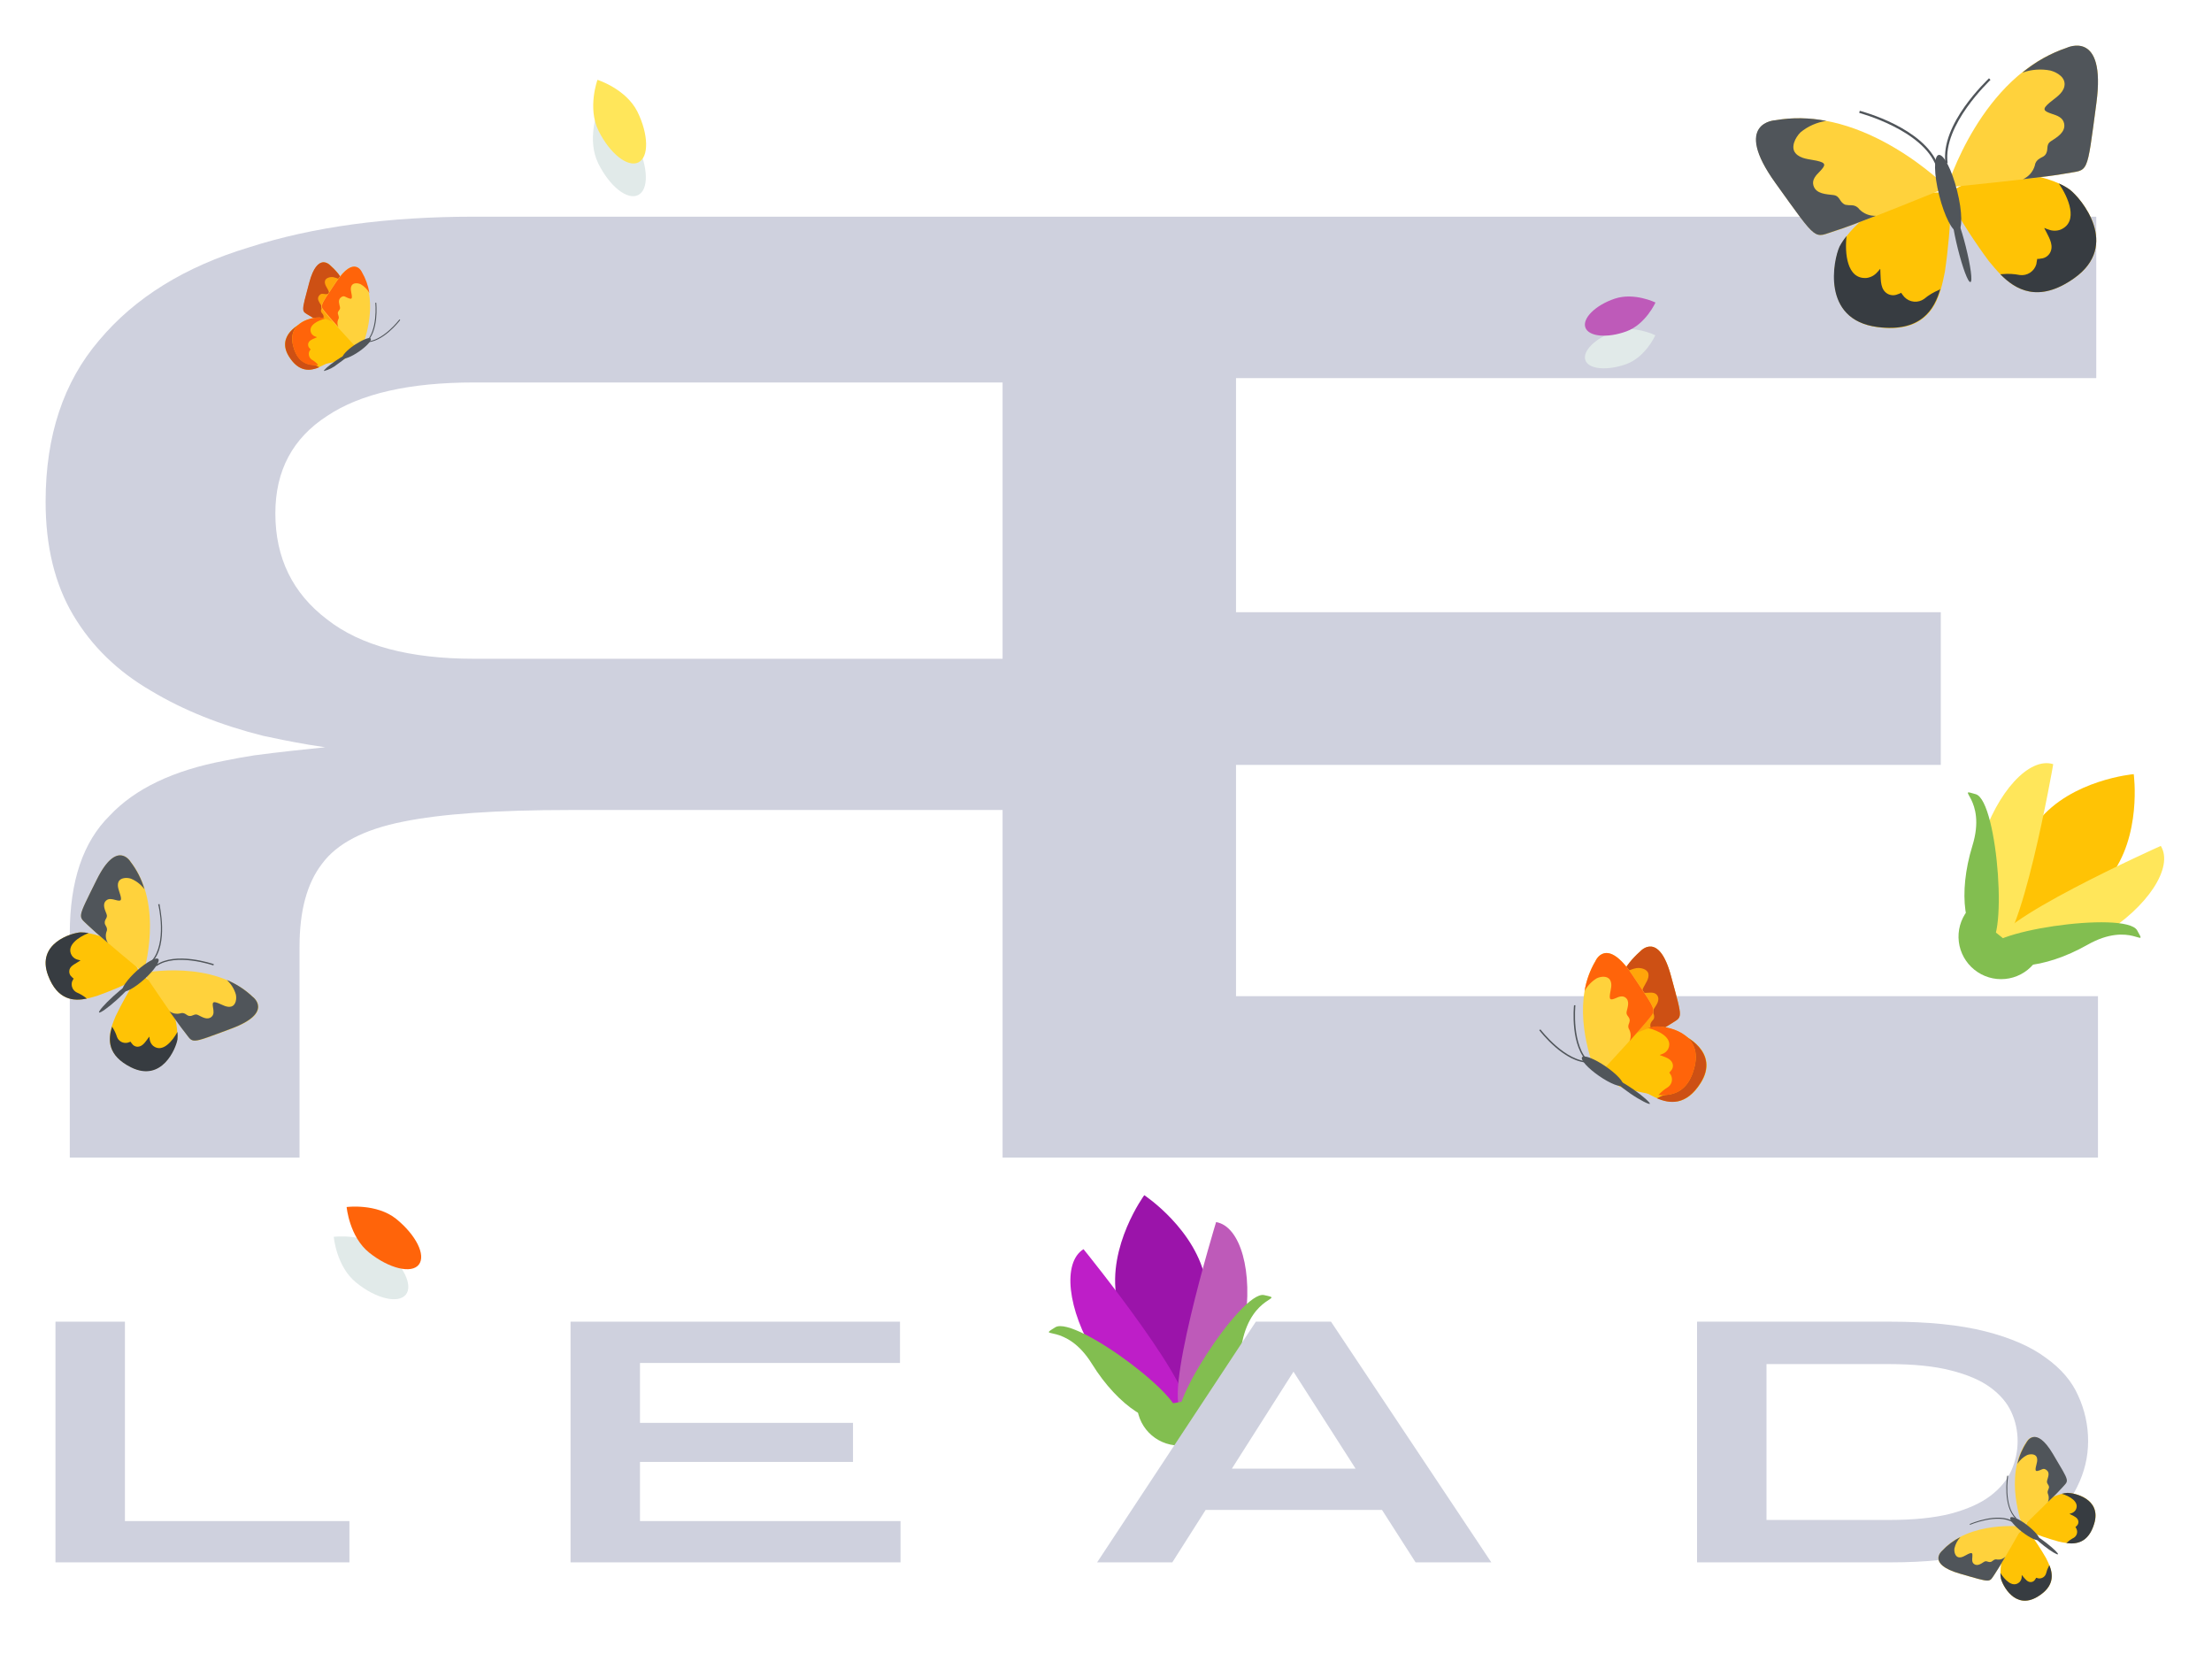 <svg width="194" height="145" viewBox="0 0 194 145" fill="none" xmlns="http://www.w3.org/2000/svg">
<path d="M184.971 76.98C182.052 80.623 178.294 82.463 176.575 81.088C174.856 79.713 175.832 75.648 178.755 71.999C181.678 68.35 187.136 67.882 187.136 67.882C187.136 67.882 187.891 73.336 184.971 76.98Z" fill="#FFC305"/>
<path d="M175.033 83.155C172.937 82.498 172.361 78.349 173.758 73.886C175.154 69.422 177.978 66.35 180.075 67.007C180.09 66.98 177.145 83.786 175.033 83.155Z" fill="#FFE65A"/>
<path d="M184.373 81.979C180.384 84.418 176.221 84.878 175.069 83.007C173.918 81.135 189.509 74.175 189.509 74.175C190.661 76.046 188.35 79.562 184.373 81.979Z" fill="#FFE65A"/>
<path d="M183.067 82.853C179.261 85.009 175.356 85.302 174.34 83.515C173.323 81.728 186.424 79.798 187.436 81.582C188.447 83.366 186.891 80.678 183.067 82.853Z" fill="#82BE50"/>
<path d="M172.987 74.16C171.697 78.34 172.239 82.216 174.207 82.827C176.175 83.439 175.258 70.234 173.286 69.642C171.315 69.05 174.279 69.988 172.987 74.16Z" fill="#82BE50"/>
<path d="M172.583 79.791L172.54 79.865C171.946 80.635 171.679 81.608 171.795 82.575C171.911 83.541 172.402 84.424 173.162 85.035C173.922 85.646 174.891 85.936 175.861 85.842C176.831 85.749 177.724 85.279 178.35 84.534C178.365 84.508 178.377 84.487 178.393 84.46L172.583 79.791Z" fill="#82BE50"/>
<path d="M105.771 112.421C106.597 117.018 105.519 121.063 103.353 121.453C101.187 121.843 98.759 118.431 97.933 113.835C97.106 109.239 100.357 104.802 100.357 104.802C100.357 104.802 104.944 107.825 105.771 112.421Z" fill="#9B14AA"/>
<path d="M103.89 123.95C102.013 125.096 98.512 122.801 96.064 118.822C93.616 114.842 93.154 110.701 95.028 109.537C95.026 109.525 105.765 122.791 103.89 123.95Z" fill="#BE1EC8"/>
<path d="M109.149 116.159C108.37 120.766 105.98 124.209 103.83 123.838C101.68 123.466 106.656 107.16 106.656 107.16C108.804 107.525 109.928 111.552 109.149 116.159Z" fill="#BE5AB9"/>
<path d="M108.944 117.686C108.063 121.971 105.719 125.113 103.704 124.702C101.69 124.291 108.87 113.144 110.854 113.561C112.839 113.978 109.826 113.437 108.944 117.686Z" fill="#82BE50"/>
<path d="M95.771 119.601C98.073 123.318 101.355 125.452 103.104 124.35C104.853 123.247 94.306 115.301 92.553 116.385C90.801 117.469 93.475 115.884 95.771 119.601Z" fill="#82BE50"/>
<path d="M99.751 123.604C99.751 123.604 99.761 123.657 99.767 123.687C99.939 124.658 100.491 125.521 101.302 126.086C102.112 126.651 103.114 126.871 104.088 126.698C105.062 126.526 105.927 125.974 106.494 125.165C107.061 124.356 107.283 123.356 107.111 122.385C107.111 122.385 107.099 122.325 107.093 122.296L99.751 123.604Z" fill="#82BE50"/>
<g filter="url(#filter0_d_1202_495)">
<path d="M10.956 111.894V129.379H30.645V133H4.865V111.894H10.956Z" fill="#CFD1DE"/>
<path d="M56.129 124.192V129.379H78.978V133H50.039V111.894H78.933V115.515H56.129V120.767H74.812V124.192H56.129Z" fill="#CFD1DE"/>
<path d="M103.594 128.4V124.78H123.192V128.4H103.594ZM96.221 133L110.142 111.894H116.735L130.793 133H124.153L111.973 113.982H114.904L102.815 133H96.221Z" fill="#CFD1DE"/>
<path d="M165.78 111.894C169.107 111.894 171.885 112.177 174.114 112.742C176.342 113.308 178.113 114.08 179.426 115.059C180.769 116.015 181.715 117.125 182.265 118.386C182.845 119.647 183.135 120.974 183.135 122.366C183.135 123.757 182.814 125.095 182.173 126.378C181.562 127.661 180.57 128.803 179.197 129.803C177.853 130.782 176.068 131.565 173.839 132.152C171.641 132.717 168.955 133 165.78 133H148.837V111.894H165.78ZM154.928 129.281H165.643C167.841 129.281 169.657 129.096 171.092 128.727C172.557 128.335 173.717 127.813 174.572 127.161C175.427 126.508 176.037 125.769 176.403 124.943C176.77 124.116 176.953 123.257 176.953 122.366C176.953 121.474 176.77 120.626 176.403 119.821C176.037 119.017 175.427 118.299 174.572 117.668C173.717 117.038 172.557 116.537 171.092 116.168C169.657 115.798 167.841 115.613 165.643 115.613H154.928V129.281Z" fill="#CFD1DE"/>
<path fill-rule="evenodd" clip-rule="evenodd" d="M41.571 15C33.997 15 27.432 15.893 21.877 17.678C16.221 19.378 11.827 22.099 8.696 25.839C5.565 29.494 4 34.213 4 39.993C4 43.904 4.808 47.219 6.424 49.94C8.04 52.66 10.312 54.871 13.241 56.571C16.069 58.271 19.352 59.589 23.089 60.524C23.875 60.698 25.518 61.038 27.071 61.301C27.551 61.38 28.035 61.455 28.522 61.525C26.904 61.686 24.27 61.969 22.303 62.233C21.414 62.372 20.565 62.525 19.756 62.692C15.211 63.542 11.827 65.157 9.605 67.537C7.282 69.833 6.121 73.276 6.121 77.866V97.504H26.27V79.014C26.27 75.868 26.927 73.446 28.24 71.746C29.553 69.96 31.926 68.728 35.36 68.047C38.693 67.367 43.541 67.027 49.904 67.027H87.93V97.504H184V83.35H108.403V63.074H170.214V49.685H108.403V29.154H183.849V15H41.571ZM41.571 53.765H87.93V29.537H41.571C35.916 29.537 31.623 30.515 28.694 32.47C25.664 34.425 24.149 37.273 24.149 41.014C24.149 44.924 25.664 48.027 28.694 50.322C31.623 52.618 35.916 53.765 41.571 53.765Z" fill="#CFD1DE"/>
</g>
<path d="M31.248 112.474C32.986 113.89 34.943 114.337 35.597 113.518C36.251 112.698 35.361 110.906 33.614 109.513C31.865 108.12 29.271 108.453 29.271 108.453C29.271 108.453 29.5 111.081 31.248 112.474Z" fill="#E1EAE9"/>
<path d="M34.75 106.883C36.489 108.299 37.371 110.061 36.734 110.888C36.097 111.715 34.133 111.238 32.385 109.845C30.637 108.452 30.401 105.84 30.401 105.84C30.401 105.84 33.019 105.497 34.75 106.883Z" fill="#FF640A"/>
<path d="M55.964 17.106C56.905 16.643 56.862 14.668 55.872 12.65C54.882 10.633 52.376 9.871 52.376 9.871C52.376 9.871 51.472 12.309 52.468 14.326C53.464 16.344 55.022 17.575 55.964 17.106Z" fill="#E1EAE9"/>
<path d="M55.897 9.779C56.887 11.779 56.929 13.778 55.988 14.241C55.047 14.704 53.483 13.461 52.492 11.462C51.502 9.463 52.401 7 52.401 7C52.401 7 54.882 7.78 55.897 9.779Z" fill="#FFE65A"/>
<g filter="url(#filter1_d_1202_495)">
<path d="M171.096 13.796C171.042 15.824 170.866 17.846 170.569 19.853C170.183 21.688 169.637 25.359 164.678 24.692C159.718 24.025 160.828 18.782 161.361 17.632C161.894 16.482 165.039 12.444 170.876 12.915L171.096 13.796Z" fill="#FFC305"/>
<path d="M170.054 21.425C169.583 21.618 169.145 21.882 168.754 22.208C168.495 22.394 168.178 22.48 167.86 22.451C167.542 22.422 167.246 22.279 167.025 22.049C166.921 21.931 166.825 21.806 166.737 21.676C166.64 21.73 166.537 21.773 166.431 21.804C166.288 21.866 166.133 21.894 165.977 21.886C165.822 21.877 165.671 21.833 165.536 21.755C164.923 21.388 164.959 20.624 164.923 20C164.886 19.376 164.984 19.541 164.634 19.877C164.397 20.15 164.068 20.326 163.709 20.373C161.962 20.507 161.784 18.164 161.949 16.702C161.716 16.985 161.51 17.291 161.336 17.614C160.803 18.764 159.687 24.031 164.653 24.674C168.466 25.163 169.668 23.132 170.17 21.327L170.054 21.425Z" fill="#373C41"/>
<path d="M170.759 12.438C170.759 12.438 163.556 5.152 155.733 6.547C155.733 6.547 151.889 6.706 155.733 12.053C159.577 17.4 159.031 16.843 161.018 16.231C163.004 15.619 170.759 12.438 170.759 12.438Z" fill="#FFD23C"/>
<path d="M163.071 14.353C162.997 14.246 162.898 14.158 162.783 14.096C162.668 14.034 162.54 14.001 162.409 13.998C162.22 14.002 162.031 13.988 161.845 13.955C161.293 13.735 161.41 13.184 160.803 13.105C160.196 13.025 159.264 13.025 159.043 12.261C158.896 11.747 159.283 11.355 159.601 11.037C160.141 10.468 160.178 10.278 159.313 10.089C158.7 9.954 157.915 9.948 157.474 9.434C157.033 8.92 157.437 8.076 157.915 7.599C158.563 7.068 159.343 6.723 160.171 6.602C158.7 6.312 157.188 6.291 155.708 6.541C155.708 6.541 151.864 6.7 155.708 12.046C159.552 17.393 159.007 16.837 160.993 16.225C161.674 16.017 163.035 15.503 164.53 14.922C164.261 14.936 163.991 14.893 163.739 14.794C163.488 14.696 163.26 14.546 163.071 14.353Z" fill="#50555A"/>
<path d="M171.114 13.796C172.113 15.56 173.219 17.262 174.425 18.892C175.651 20.348 177.827 23.285 181.91 20.397C185.993 17.51 182.523 13.38 181.512 12.616C180.5 11.851 175.816 9.759 170.912 12.909L171.114 13.796Z" fill="#FFC305"/>
<path d="M175.626 20.036C176.132 19.989 176.643 20.016 177.141 20.116C177.457 20.158 177.777 20.085 178.044 19.911C178.31 19.737 178.505 19.473 178.594 19.168C178.594 19.113 178.649 18.843 178.673 18.703C178.783 18.708 178.892 18.697 178.998 18.672C179.155 18.661 179.306 18.613 179.44 18.532C179.575 18.451 179.688 18.34 179.771 18.207C180.145 17.595 179.771 16.941 179.483 16.372C179.195 15.803 179.213 15.999 179.679 16.133C180.016 16.262 180.39 16.262 180.727 16.133C182.34 15.436 181.389 13.282 180.562 12.083C180.896 12.227 181.214 12.405 181.512 12.616C182.523 13.38 185.987 17.51 181.91 20.397C178.771 22.618 176.755 21.395 175.436 20.049L175.626 20.036Z" fill="#373C41"/>
<path d="M170.771 12.432C170.771 12.432 173.714 2.643 181.261 0.196C181.261 0.196 184.731 -1.468 183.86 5.048C182.99 11.563 183.204 10.829 181.157 11.221C179.109 11.612 170.771 12.432 170.771 12.432Z" fill="#FFD23C"/>
<path d="M178.459 10.523C178.474 10.396 178.519 10.274 178.59 10.168C178.662 10.062 178.758 9.974 178.87 9.911C179.017 9.801 179.225 9.752 179.354 9.605C179.74 9.153 179.354 8.725 179.875 8.382C180.396 8.039 181.193 7.593 181.028 6.816C180.917 6.296 180.415 6.131 179.943 5.978C179.207 5.727 179.078 5.58 179.753 5.005C180.212 4.607 180.917 4.222 181.052 3.573C181.212 2.809 180.439 2.35 179.826 2.185C179.007 2.024 178.16 2.087 177.374 2.368C178.525 1.411 179.843 0.673 181.261 0.19C181.261 0.19 184.731 -1.474 183.86 5.042C182.989 11.557 183.204 10.823 181.156 11.214C180.458 11.349 179.017 11.533 177.423 11.716C177.672 11.604 177.893 11.439 178.072 11.233C178.251 11.027 178.383 10.785 178.459 10.523Z" fill="#50555A"/>
<path d="M171.648 12.738C172.114 14.573 172.132 16.17 171.697 16.28C171.261 16.39 170.538 14.977 170.072 13.129C169.606 11.282 169.588 9.691 170.023 9.587C170.458 9.483 171.188 10.89 171.648 12.738Z" fill="#50555A"/>
<path d="M172.408 17.632C172.825 19.296 173.021 20.691 172.813 20.734C172.604 20.777 172.126 19.474 171.709 17.809C171.292 16.145 171.096 14.751 171.305 14.714C171.513 14.677 171.997 15.974 172.408 17.632Z" fill="#50555A"/>
<path d="M169.802 10.566C168.625 7.385 163.108 5.916 163.059 5.898L163.108 5.715C163.341 5.776 168.773 7.226 169.986 10.499L169.802 10.566Z" fill="#50555A"/>
<path d="M170.814 10.315H170.624C170.152 6.852 174.303 3.029 174.444 2.864L174.572 3.004C174.529 3.072 170.354 6.95 170.814 10.315Z" fill="#50555A"/>
</g>
<g filter="url(#filter2_d_1202_495)">
<path d="M177.903 130.282C178.46 131.026 178.972 131.802 179.436 132.607C179.822 133.39 180.662 134.846 178.688 136.02C176.714 137.195 175.623 134.987 175.488 134.418C175.381 133.563 175.52 132.697 175.889 131.919C176.258 131.141 176.842 130.484 177.572 130.025L177.903 130.282Z" fill="#FFC305"/>
<path d="M179.694 133.322C179.583 133.527 179.501 133.745 179.448 133.971C179.407 134.11 179.318 134.23 179.197 134.309C179.076 134.389 178.93 134.423 178.786 134.405C178.714 134.392 178.642 134.374 178.572 134.35C178.557 134.4 178.532 134.446 178.498 134.485C178.465 134.548 178.417 134.603 178.358 134.644C178.299 134.686 178.232 134.713 178.161 134.723C177.836 134.766 177.634 134.479 177.444 134.259C177.254 134.038 177.333 134.081 177.309 134.301C177.298 134.465 177.229 134.619 177.113 134.736C176.5 135.286 175.795 134.491 175.439 133.922C175.44 134.088 175.456 134.254 175.488 134.418C175.623 134.987 176.714 137.195 178.688 136.02C180.202 135.115 180.055 134.044 179.737 133.249C179.725 133.275 179.71 133.299 179.694 133.322Z" fill="#373C41"/>
<path d="M177.394 129.866C177.394 129.866 172.723 129.291 170.307 132.007C170.307 132.007 168.971 133.151 171.871 133.989C174.771 134.827 174.421 134.779 174.967 133.989C175.512 133.2 177.394 129.866 177.394 129.866Z" fill="#FFD23C"/>
<path d="M175.175 132.753C175.118 132.735 175.056 132.73 174.996 132.741C174.936 132.752 174.88 132.777 174.832 132.815C174.759 132.851 174.703 132.931 174.618 132.955C174.354 133.035 174.244 132.802 174.004 132.955C173.765 133.108 173.428 133.359 173.134 133.145C172.932 133.004 172.962 132.753 172.981 132.533C173.011 132.178 172.981 132.099 172.607 132.27C172.355 132.393 172.061 132.619 171.767 132.552C171.473 132.484 171.368 132.074 171.411 131.775C171.495 131.401 171.677 131.057 171.938 130.777C171.328 131.086 170.778 131.5 170.314 132.001C170.314 132.001 168.977 133.145 171.877 133.983C174.777 134.821 174.427 134.772 174.973 133.983C175.157 133.714 175.5 133.145 175.874 132.509C175.783 132.599 175.673 132.667 175.552 132.71C175.432 132.752 175.303 132.767 175.175 132.753Z" fill="#50555A"/>
<path d="M177.91 130.276C178.772 130.626 179.655 130.926 180.552 131.175C181.404 131.353 183.004 131.787 183.672 129.597C184.341 127.407 181.901 126.893 181.318 126.905C180.463 127.015 179.656 127.367 178.994 127.919C178.332 128.47 177.841 129.199 177.579 130.019L177.91 130.276Z" fill="#FFC305"/>
<path d="M181.306 131.243C181.476 131.083 181.668 130.949 181.876 130.845C182.001 130.77 182.094 130.653 182.141 130.515C182.187 130.377 182.182 130.227 182.127 130.092C182.1 130.026 182.065 129.962 182.023 129.903C182.064 129.873 182.101 129.838 182.134 129.799C182.187 129.751 182.228 129.691 182.254 129.624C182.279 129.557 182.289 129.485 182.281 129.413C182.244 129.083 181.913 128.961 181.668 128.832C181.422 128.704 181.465 128.771 181.668 128.692C181.825 128.641 181.959 128.537 182.048 128.398C182.428 127.688 181.471 127.174 180.822 126.985C180.984 126.942 181.15 126.915 181.318 126.905C181.901 126.905 184.322 127.401 183.672 129.597C183.176 131.285 182.103 131.432 181.22 131.304L181.306 131.243Z" fill="#373C41"/>
<path d="M177.401 129.866C177.401 129.866 175.666 125.498 177.695 122.482C177.695 122.482 178.467 120.903 180.006 123.497C181.545 126.091 181.416 125.761 180.791 126.483C180.166 127.205 177.401 129.866 177.401 129.866Z" fill="#FFD23C"/>
<path d="M179.62 127.015C179.594 126.962 179.581 126.903 179.581 126.844C179.581 126.784 179.594 126.726 179.62 126.672C179.656 126.594 179.685 126.512 179.706 126.428C179.706 126.159 179.461 126.11 179.54 125.816C179.62 125.522 179.792 125.155 179.51 124.923C179.228 124.69 179.087 124.862 178.897 124.923C178.559 125.045 178.474 125.027 178.553 124.629C178.609 124.354 178.75 124.017 178.615 123.748C178.48 123.479 178.051 123.479 177.775 123.595C177.432 123.772 177.142 124.036 176.935 124.36C177.087 123.689 177.359 123.05 177.738 122.476C177.738 122.476 178.51 120.897 180.049 123.491C181.588 126.085 181.459 125.755 180.834 126.477C180.619 126.721 180.153 127.199 179.608 127.7C179.656 127.593 179.681 127.477 179.683 127.359C179.686 127.241 179.664 127.124 179.62 127.015Z" fill="#50555A"/>
<path d="M177.799 129.744C178.492 130.276 178.952 130.839 178.823 131.004C178.694 131.169 178.038 130.863 177.346 130.331C176.653 129.799 176.193 129.23 176.322 129.071C176.45 128.912 177.106 129.205 177.799 129.744Z" fill="#50555A"/>
<path d="M179.467 131.291C180.08 131.769 180.552 132.221 180.49 132.289C180.429 132.356 179.877 132.032 179.264 131.548C178.651 131.065 178.185 130.624 178.241 130.551C178.296 130.478 178.847 130.808 179.467 131.291Z" fill="#50555A"/>
<path d="M176.518 129.487C175.187 128.673 172.784 129.707 172.76 129.713V129.633C172.858 129.591 175.212 128.575 176.591 129.407L176.518 129.487Z" fill="#50555A"/>
<path d="M176.843 129.107L176.781 129.168C175.629 128.055 176.021 125.498 176.04 125.406H176.125C176.125 125.406 175.69 128.03 176.843 129.107Z" fill="#50555A"/>
</g>
<g filter="url(#filter3_d_1202_495)">
<path d="M11.929 81.872C10.823 82.424 9.684 82.908 8.52 83.322C7.41 83.646 5.307 84.392 4.228 81.547C3.149 78.703 6.307 77.797 7.079 77.754C8.222 77.814 9.324 78.199 10.256 78.862C11.188 79.525 11.91 80.44 12.339 81.499L11.929 81.872Z" fill="#FFC305"/>
<path d="M7.527 83.493C7.286 83.303 7.02 83.146 6.736 83.028C6.562 82.943 6.425 82.799 6.35 82.621C6.274 82.444 6.266 82.245 6.325 82.061C6.364 81.972 6.409 81.887 6.46 81.804C6.402 81.77 6.35 81.727 6.307 81.676C6.232 81.617 6.172 81.541 6.132 81.456C6.091 81.37 6.071 81.275 6.074 81.18C6.074 80.74 6.515 80.569 6.84 80.354C7.165 80.14 7.104 80.25 6.84 80.159C6.628 80.111 6.44 79.987 6.313 79.81C5.737 78.911 6.926 78.146 7.772 77.816C7.542 77.773 7.308 77.752 7.073 77.754C6.301 77.797 3.143 78.709 4.222 81.547C5.05 83.731 6.485 83.799 7.613 83.566L7.527 83.493Z" fill="#373C41"/>
<path d="M12.591 81.296C12.591 81.296 14.43 75.344 11.457 71.563C11.457 71.563 10.273 69.55 8.496 73.135C6.718 76.72 6.865 76.274 7.76 77.167C8.655 78.06 12.591 81.296 12.591 81.296Z" fill="#FFD23C"/>
<path d="M9.329 77.73C9.366 77.66 9.385 77.582 9.385 77.504C9.385 77.425 9.366 77.347 9.329 77.277C9.292 77.173 9.2 77.075 9.188 76.959C9.145 76.598 9.476 76.506 9.347 76.158C9.219 75.809 8.949 75.307 9.298 74.977C9.531 74.751 9.856 74.842 10.126 74.916C10.586 75.038 10.702 75.007 10.555 74.487C10.457 74.133 10.236 73.698 10.39 73.331C10.543 72.964 11.107 72.921 11.487 73.05C11.958 73.245 12.367 73.564 12.67 73.974C12.414 73.102 11.998 72.284 11.444 71.563C11.444 71.563 10.261 69.55 8.483 73.135C6.705 76.72 6.852 76.274 7.747 77.167C8.06 77.467 8.722 78.054 9.464 78.684C9.374 78.544 9.315 78.386 9.292 78.222C9.269 78.057 9.281 77.889 9.329 77.73Z" fill="#50555A"/>
<path d="M11.935 81.878C11.272 82.92 10.672 84.001 10.138 85.114C9.709 86.185 8.753 88.173 11.475 89.555C14.197 90.938 15.423 87.873 15.546 87.108C15.602 85.966 15.33 84.832 14.764 83.839C14.197 82.845 13.358 82.033 12.345 81.498L11.935 81.878Z" fill="#FFC305"/>
<path d="M9.868 86.087C10.036 86.347 10.168 86.629 10.261 86.925C10.328 87.107 10.458 87.259 10.628 87.352C10.798 87.445 10.997 87.474 11.187 87.433C11.278 87.406 11.368 87.376 11.456 87.341C11.456 87.384 11.548 87.475 11.567 87.506C11.618 87.586 11.687 87.654 11.769 87.703C11.851 87.751 11.944 87.781 12.039 87.787C12.48 87.787 12.713 87.408 12.94 87.108C13.167 86.809 13.069 86.858 13.13 87.145C13.159 87.363 13.266 87.562 13.43 87.708C14.264 88.369 15.153 87.243 15.564 86.484C15.585 86.704 15.585 86.925 15.564 87.145C15.441 87.904 14.215 90.944 11.493 89.592C9.396 88.546 9.482 87.145 9.826 86.025L9.868 86.087Z" fill="#373C41"/>
<path d="M12.591 81.309C12.591 81.309 18.721 80.085 22.185 83.419C22.185 83.419 24.073 84.802 20.315 86.203C16.557 87.604 17.017 87.506 16.226 86.521C15.435 85.536 12.591 81.309 12.591 81.309Z" fill="#FFD23C"/>
<path d="M15.797 84.863C15.871 84.834 15.95 84.823 16.029 84.831C16.108 84.838 16.184 84.864 16.251 84.906C16.355 84.955 16.441 85.053 16.557 85.077C16.907 85.157 17.035 84.839 17.373 85.004C17.71 85.169 18.176 85.481 18.544 85.169C18.795 84.961 18.734 84.631 18.684 84.349C18.611 83.885 18.654 83.774 19.157 83.97C19.5 84.105 19.911 84.374 20.297 84.258C20.683 84.141 20.775 83.579 20.683 83.193C20.538 82.706 20.263 82.268 19.886 81.927C20.728 82.278 21.499 82.78 22.161 83.407C22.161 83.407 24.049 84.79 20.291 86.191C16.533 87.592 16.992 87.494 16.202 86.509C15.926 86.172 15.417 85.451 14.859 84.674C14.993 84.77 15.146 84.837 15.307 84.87C15.469 84.902 15.636 84.9 15.797 84.863Z" fill="#50555A"/>
<path d="M12.658 81.866C11.794 82.643 10.948 83.089 10.764 82.906C10.58 82.722 11.132 81.909 11.99 81.132C12.848 80.355 13.7 79.908 13.884 80.091C14.068 80.275 13.522 81.089 12.658 81.866Z" fill="#50555A"/>
<path d="M10.243 83.676C9.464 84.374 8.771 84.863 8.692 84.778C8.612 84.692 9.17 84.05 9.948 83.346C10.727 82.642 11.414 82.123 11.499 82.245C11.585 82.367 11.015 82.973 10.243 83.676Z" fill="#50555A"/>
<path d="M13.296 80.251C14.669 78.709 13.909 75.356 13.872 75.301L13.988 75.271C13.988 75.417 14.797 78.739 13.375 80.33L13.296 80.251Z" fill="#50555A"/>
<path d="M13.725 80.721L13.657 80.63C15.38 79.406 18.617 80.495 18.752 80.544L18.715 80.654C18.715 80.654 15.398 79.516 13.725 80.721Z" fill="#50555A"/>
</g>
<g filter="url(#filter4_d_1202_495)">
<path d="M141.326 89.726C142.335 90.506 143.389 91.225 144.484 91.879C145.538 92.43 147.518 93.605 149.18 90.943C150.841 88.282 147.837 86.734 147.065 86.538C145.897 86.368 144.704 86.534 143.628 87.018C142.552 87.501 141.636 88.282 140.989 89.267L141.326 89.726Z" fill="#FFC305"/>
<path d="M145.422 92.253C145.702 92.102 146.004 91.995 146.317 91.934C146.51 91.883 146.678 91.764 146.791 91.599C146.903 91.433 146.953 91.234 146.93 91.035C146.914 90.938 146.892 90.842 146.862 90.748C146.927 90.722 146.989 90.69 147.046 90.65C147.135 90.607 147.212 90.543 147.27 90.465C147.329 90.386 147.368 90.294 147.383 90.197C147.451 89.744 147.059 89.469 146.77 89.2C146.482 88.931 146.525 89.047 146.826 89.016C147.053 89.009 147.271 88.92 147.439 88.766C148.199 87.97 147.132 86.93 146.36 86.459C146.589 86.461 146.817 86.488 147.04 86.539C147.813 86.734 150.817 88.288 149.155 90.943C147.874 92.987 146.415 92.779 145.324 92.308L145.422 92.253Z" fill="#CD5014"/>
<path d="M140.774 89.022C140.774 89.022 140.1 82.629 143.876 79.405C143.876 79.405 145.482 77.606 146.555 81.589C147.628 85.572 147.579 85.088 146.488 85.81C145.397 86.532 140.774 89.022 140.774 89.022Z" fill="#FFA50A"/>
<path d="M144.76 86.061C144.736 85.983 144.731 85.899 144.746 85.818C144.761 85.737 144.795 85.661 144.845 85.596C144.901 85.498 145.017 85.419 145.054 85.309C145.164 84.954 144.852 84.795 145.054 84.465C145.256 84.134 145.624 83.688 145.342 83.278C145.152 83.002 144.803 83.033 144.514 83.051C144.024 83.088 143.901 83.051 144.165 82.537C144.337 82.195 144.649 81.803 144.57 81.393C144.49 80.983 143.92 80.837 143.515 80.892C142.999 80.995 142.52 81.236 142.13 81.589C142.576 80.762 143.167 80.022 143.876 79.405C143.876 79.405 145.482 77.606 146.555 81.589C147.628 85.572 147.579 85.088 146.488 85.81C146.114 86.055 145.324 86.514 144.447 87.034C144.569 86.906 144.661 86.752 144.715 86.583C144.769 86.415 144.784 86.236 144.76 86.061Z" fill="#CD5014"/>
<path d="M145.207 86.025C144.132 86.225 143.129 86.706 142.302 87.42C141.475 88.134 140.852 89.054 140.499 90.087C141.02 90.472 141.523 90.87 142.026 91.274C142.83 91.528 143.649 91.733 144.478 91.886C145.655 92.063 147.905 92.546 148.622 89.5C149.339 86.453 146.004 85.964 145.207 86.025Z" fill="#FFC305"/>
<path d="M145.52 91.953C145.737 91.713 145.989 91.506 146.268 91.341C146.435 91.23 146.556 91.062 146.609 90.869C146.661 90.675 146.643 90.469 146.556 90.289C146.51 90.202 146.459 90.118 146.402 90.038C146.445 90.038 146.519 89.916 146.543 89.891C146.613 89.822 146.665 89.737 146.695 89.643C146.725 89.549 146.732 89.45 146.715 89.353C146.635 88.906 146.176 88.741 145.814 88.606C145.452 88.472 145.532 88.539 145.814 88.411C146.025 88.333 146.199 88.18 146.304 87.982C146.776 86.985 145.434 86.361 144.545 86.147C144.763 86.079 144.986 86.032 145.213 86.006C146.01 85.945 149.357 86.453 148.634 89.506C148.082 91.849 146.623 92.106 145.446 92.02L145.52 91.953Z" fill="#FF640A"/>
<path d="M143.165 81.485C140.866 78.059 139.929 80.262 139.929 80.262C137.954 83.559 139.125 87.793 139.751 89.549C139.971 89.695 140.198 89.848 140.413 90.007C141.308 89.035 143.809 86.337 144.459 85.492C145.256 84.477 145.464 84.917 143.165 81.485Z" fill="#FFD23C"/>
<path d="M142.902 86.3C142.855 86.234 142.824 86.157 142.812 86.076C142.8 85.995 142.808 85.912 142.835 85.835C142.883 85.726 142.916 85.611 142.933 85.493C142.933 85.126 142.577 85.07 142.663 84.697C142.749 84.324 142.957 83.773 142.559 83.474C142.289 83.272 141.946 83.412 141.701 83.529C141.247 83.712 141.124 83.694 141.204 83.149C141.259 82.77 141.431 82.299 141.204 81.926C140.977 81.553 140.407 81.608 140.039 81.785C139.59 82.057 139.222 82.443 138.972 82.905C139.125 81.976 139.449 81.084 139.929 80.274C139.929 80.274 140.867 78.053 143.166 81.498C145.465 84.942 145.256 84.489 144.459 85.523C144.183 85.872 142.7 87.542 142.914 87.303C142.984 87.145 143.018 86.973 143.016 86.8C143.014 86.627 142.975 86.457 142.902 86.3Z" fill="#FF640A"/>
<path d="M140.824 89.512C141.811 90.191 142.479 90.925 142.32 91.157C142.16 91.39 141.229 91.029 140.248 90.35C139.267 89.671 138.592 88.931 138.752 88.704C138.911 88.478 139.837 88.833 140.824 89.512Z" fill="#50555A"/>
<path d="M143.22 91.5C144.103 92.112 144.765 92.724 144.698 92.791C144.63 92.858 143.846 92.485 142.963 91.873C142.08 91.261 141.412 90.686 141.485 90.582C141.559 90.478 142.331 90.894 143.22 91.5Z" fill="#50555A"/>
<path d="M139.42 89.059C137.287 89.139 135.129 86.294 135.098 86.263L135 86.337C135.092 86.453 137.232 89.261 139.426 89.181L139.42 89.059Z" fill="#50555A"/>
<path d="M139.426 89.139L139.347 89.23C137.685 87.799 138.028 84.293 138.047 84.147H138.17C138.163 84.195 137.808 87.75 139.426 89.139Z" fill="#50555A"/>
</g>
<g filter="url(#filter5_d_1202_495)">
<path d="M30.754 26.419C30.058 26.956 29.332 27.453 28.578 27.905C27.848 28.284 26.487 29.092 25.34 27.257C24.194 25.421 26.266 24.351 26.8 24.198C27.606 24.082 28.428 24.198 29.171 24.532C29.913 24.866 30.545 25.403 30.993 26.082L30.754 26.419Z" fill="#FFC305"/>
<path d="M27.909 28.144C27.717 28.04 27.511 27.965 27.296 27.924C27.168 27.882 27.057 27.8 26.981 27.689C26.904 27.578 26.867 27.446 26.873 27.312C26.884 27.245 26.901 27.18 26.922 27.116C26.922 27.116 26.818 27.061 26.793 27.049C26.733 27.019 26.681 26.975 26.642 26.921C26.602 26.866 26.576 26.803 26.567 26.737C26.518 26.425 26.787 26.235 26.99 26.052C27.192 25.868 27.155 25.941 26.947 25.917C26.791 25.915 26.642 25.854 26.53 25.746C26.003 25.201 26.744 24.522 27.272 24.155C27.115 24.158 26.959 24.176 26.806 24.21C26.272 24.345 24.2 25.434 25.347 27.269C26.229 28.682 27.235 28.529 27.989 28.211L27.909 28.144Z" fill="#CD5014"/>
<path d="M31.122 25.911C31.122 25.911 31.588 21.5 28.976 19.273C28.976 19.273 27.866 18.049 27.137 20.784C26.407 23.519 26.438 23.231 27.186 23.696C27.934 24.161 31.122 25.911 31.122 25.911Z" fill="#FFA50A"/>
<path d="M28.369 23.873C28.384 23.818 28.387 23.76 28.376 23.704C28.366 23.648 28.342 23.595 28.308 23.549C28.271 23.482 28.191 23.427 28.167 23.347C28.087 23.109 28.308 22.992 28.167 22.766C28.026 22.54 27.768 22.234 27.965 21.953C28.161 21.671 28.338 21.781 28.541 21.793C28.878 21.793 28.951 21.793 28.78 21.439C28.663 21.2 28.443 20.931 28.498 20.649C28.553 20.368 28.945 20.264 29.227 20.301C29.584 20.374 29.914 20.541 30.184 20.784C29.868 20.212 29.453 19.701 28.958 19.273C28.958 19.273 27.848 18.049 27.118 20.784C26.389 23.519 26.419 23.231 27.168 23.696C27.425 23.867 27.971 24.179 28.578 24.522C28.498 24.435 28.439 24.332 28.403 24.22C28.367 24.108 28.355 23.99 28.369 23.873Z" fill="#CD5014"/>
<path d="M28.056 23.843C28.799 23.983 29.491 24.317 30.062 24.81C30.634 25.303 31.065 25.938 31.312 26.651C30.95 26.914 30.601 27.189 30.257 27.471C29.701 27.649 29.134 27.794 28.559 27.905C27.744 28.027 26.193 28.364 25.696 26.259C25.2 24.155 27.511 23.8 28.056 23.843Z" fill="#FFC305"/>
<path d="M27.848 27.936C27.699 27.774 27.526 27.638 27.333 27.532C27.223 27.451 27.142 27.335 27.106 27.203C27.069 27.071 27.078 26.93 27.131 26.804L27.241 26.633C27.241 26.633 27.161 26.547 27.143 26.529C27.096 26.48 27.061 26.42 27.041 26.356C27.021 26.291 27.016 26.223 27.026 26.155C27.082 25.85 27.394 25.752 27.64 25.642C27.885 25.532 27.836 25.599 27.64 25.507C27.494 25.453 27.372 25.349 27.296 25.213C26.977 24.522 27.909 24.094 28.522 23.941C28.371 23.891 28.215 23.858 28.056 23.843C27.511 23.8 25.2 24.155 25.696 26.29C26.076 27.905 27.088 28.083 27.897 28.021L27.848 27.936Z" fill="#FF640A"/>
<path d="M29.467 20.717C31.054 18.349 31.704 19.878 31.704 19.878C33.065 22.16 32.256 25.079 31.821 26.29L31.367 26.602C30.754 25.935 29.025 24.069 28.578 23.488C28.026 22.778 27.885 23.078 29.467 20.717Z" fill="#FFD23C"/>
<path d="M29.65 24.039C29.683 23.992 29.704 23.938 29.712 23.882C29.719 23.825 29.713 23.768 29.693 23.714C29.664 23.637 29.642 23.557 29.626 23.476C29.626 23.225 29.871 23.188 29.816 22.925C29.761 22.662 29.614 22.313 29.889 22.087C30.165 21.861 30.294 22.05 30.503 22.124C30.815 22.252 30.901 22.24 30.846 21.861C30.809 21.604 30.692 21.279 30.846 21.029C30.999 20.778 31.391 20.808 31.649 20.931C31.963 21.113 32.222 21.378 32.397 21.695C32.293 21.049 32.071 20.427 31.741 19.86C31.741 19.86 31.091 18.331 29.503 20.698C27.915 23.066 28.062 22.76 28.614 23.47C28.804 23.714 29.84 24.864 29.681 24.693C29.63 24.592 29.601 24.482 29.596 24.369C29.59 24.256 29.609 24.144 29.65 24.039Z" fill="#FF640A"/>
<path d="M31.085 26.253C30.405 26.718 29.945 27.226 30.055 27.385C30.166 27.544 30.803 27.299 31.484 26.828C32.164 26.357 32.624 25.849 32.514 25.69C32.403 25.531 31.766 25.807 31.085 26.253Z" fill="#50555A"/>
<path d="M29.43 27.642C28.817 28.064 28.363 28.462 28.412 28.535C28.851 28.421 29.259 28.212 29.608 27.923C30.221 27.501 30.674 27.104 30.625 27.036C30.576 26.969 30.043 27.201 29.43 27.642Z" fill="#50555A"/>
<path d="M32.054 25.941C33.525 25.99 35.021 24.032 35.033 24.008L35.101 24.057C35.039 24.142 33.562 26.076 32.035 26.021L32.054 25.941Z" fill="#50555A"/>
<path d="M32.048 25.996L32.103 26.058C33.249 25.067 33.01 22.65 32.998 22.546H32.918C32.918 22.546 33.163 25.036 32.048 25.996Z" fill="#50555A"/>
</g>
<path d="M145.18 29.398C145.18 29.398 143.291 28.454 141.599 29.057C139.906 29.661 138.763 30.794 139.044 31.587C139.325 32.379 140.932 32.532 142.625 31.928C144.318 31.325 145.18 29.398 145.18 29.398Z" fill="#E1EAE9"/>
<path d="M142.625 29.063C140.933 29.673 139.331 29.514 139.044 28.722C138.757 27.929 139.9 26.771 141.611 26.192C143.322 25.613 145.192 26.527 145.192 26.527C145.192 26.527 144.318 28.46 142.625 29.063Z" fill="#BE5AB9"/>
<defs>
<filter id="filter0_d_1202_495" x="0" y="15" width="188" height="126" filterUnits="userSpaceOnUse" color-interpolation-filters="sRGB">
<feFlood flood-opacity="0" result="BackgroundImageFix"/>
<feColorMatrix in="SourceAlpha" type="matrix" values="0 0 0 0 0 0 0 0 0 0 0 0 0 0 0 0 0 0 127 0" result="hardAlpha"/>
<feOffset dy="4"/>
<feGaussianBlur stdDeviation="2"/>
<feComposite in2="hardAlpha" operator="out"/>
<feColorMatrix type="matrix" values="0 0 0 0 0 0 0 0 0 0 0 0 0 0 0 0 0 0 0.65 0"/>
<feBlend mode="normal" in2="BackgroundImageFix" result="effect1_dropShadow_1202_495"/>
<feBlend mode="normal" in="SourceGraphic" in2="effect1_dropShadow_1202_495" result="shape"/>
</filter>
<filter id="filter1_d_1202_495" x="150" y="0" width="38.001" height="32.772" filterUnits="userSpaceOnUse" color-interpolation-filters="sRGB">
<feFlood flood-opacity="0" result="BackgroundImageFix"/>
<feColorMatrix in="SourceAlpha" type="matrix" values="0 0 0 0 0 0 0 0 0 0 0 0 0 0 0 0 0 0 127 0" result="hardAlpha"/>
<feOffset dy="4"/>
<feGaussianBlur stdDeviation="2"/>
<feComposite in2="hardAlpha" operator="out"/>
<feColorMatrix type="matrix" values="0 0 0 0 0 0 0 0 0 0 0 0 0 0 0 0 0 0 0.5 0"/>
<feBlend mode="normal" in2="BackgroundImageFix" result="effect1_dropShadow_1202_495"/>
<feBlend mode="normal" in="SourceGraphic" in2="effect1_dropShadow_1202_495" result="shape"/>
</filter>
<filter id="filter2_d_1202_495" x="166" y="122" width="21.787" height="22.36" filterUnits="userSpaceOnUse" color-interpolation-filters="sRGB">
<feFlood flood-opacity="0" result="BackgroundImageFix"/>
<feColorMatrix in="SourceAlpha" type="matrix" values="0 0 0 0 0 0 0 0 0 0 0 0 0 0 0 0 0 0 127 0" result="hardAlpha"/>
<feOffset dy="4"/>
<feGaussianBlur stdDeviation="2"/>
<feComposite in2="hardAlpha" operator="out"/>
<feColorMatrix type="matrix" values="0 0 0 0 0 0 0 0 0 0 0 0 0 0 0 0 0 0 0.5 0"/>
<feBlend mode="normal" in2="BackgroundImageFix" result="effect1_dropShadow_1202_495"/>
<feBlend mode="normal" in="SourceGraphic" in2="effect1_dropShadow_1202_495" result="shape"/>
</filter>
<filter id="filter3_d_1202_495" x="0" y="71" width="26.659" height="26.934" filterUnits="userSpaceOnUse" color-interpolation-filters="sRGB">
<feFlood flood-opacity="0" result="BackgroundImageFix"/>
<feColorMatrix in="SourceAlpha" type="matrix" values="0 0 0 0 0 0 0 0 0 0 0 0 0 0 0 0 0 0 127 0" result="hardAlpha"/>
<feOffset dy="4"/>
<feGaussianBlur stdDeviation="2"/>
<feComposite in2="hardAlpha" operator="out"/>
<feColorMatrix type="matrix" values="0 0 0 0 0 0 0 0 0 0 0 0 0 0 0 0 0 0 0.5 0"/>
<feBlend mode="normal" in2="BackgroundImageFix" result="effect1_dropShadow_1202_495"/>
<feBlend mode="normal" in="SourceGraphic" in2="effect1_dropShadow_1202_495" result="shape"/>
</filter>
<filter id="filter4_d_1202_495" x="131" y="79" width="22.673" height="21.799" filterUnits="userSpaceOnUse" color-interpolation-filters="sRGB">
<feFlood flood-opacity="0" result="BackgroundImageFix"/>
<feColorMatrix in="SourceAlpha" type="matrix" values="0 0 0 0 0 0 0 0 0 0 0 0 0 0 0 0 0 0 127 0" result="hardAlpha"/>
<feOffset dy="4"/>
<feGaussianBlur stdDeviation="2"/>
<feComposite in2="hardAlpha" operator="out"/>
<feColorMatrix type="matrix" values="0 0 0 0 0 0 0 0 0 0 0 0 0 0 0 0 0 0 0.5 0"/>
<feBlend mode="normal" in2="BackgroundImageFix" result="effect1_dropShadow_1202_495"/>
<feBlend mode="normal" in="SourceGraphic" in2="effect1_dropShadow_1202_495" result="shape"/>
</filter>
<filter id="filter5_d_1202_495" x="21" y="19" width="18.101" height="17.535" filterUnits="userSpaceOnUse" color-interpolation-filters="sRGB">
<feFlood flood-opacity="0" result="BackgroundImageFix"/>
<feColorMatrix in="SourceAlpha" type="matrix" values="0 0 0 0 0 0 0 0 0 0 0 0 0 0 0 0 0 0 127 0" result="hardAlpha"/>
<feOffset dy="4"/>
<feGaussianBlur stdDeviation="2"/>
<feComposite in2="hardAlpha" operator="out"/>
<feColorMatrix type="matrix" values="0 0 0 0 0 0 0 0 0 0 0 0 0 0 0 0 0 0 0.5 0"/>
<feBlend mode="normal" in2="BackgroundImageFix" result="effect1_dropShadow_1202_495"/>
<feBlend mode="normal" in="SourceGraphic" in2="effect1_dropShadow_1202_495" result="shape"/>
</filter>
</defs>
</svg>
